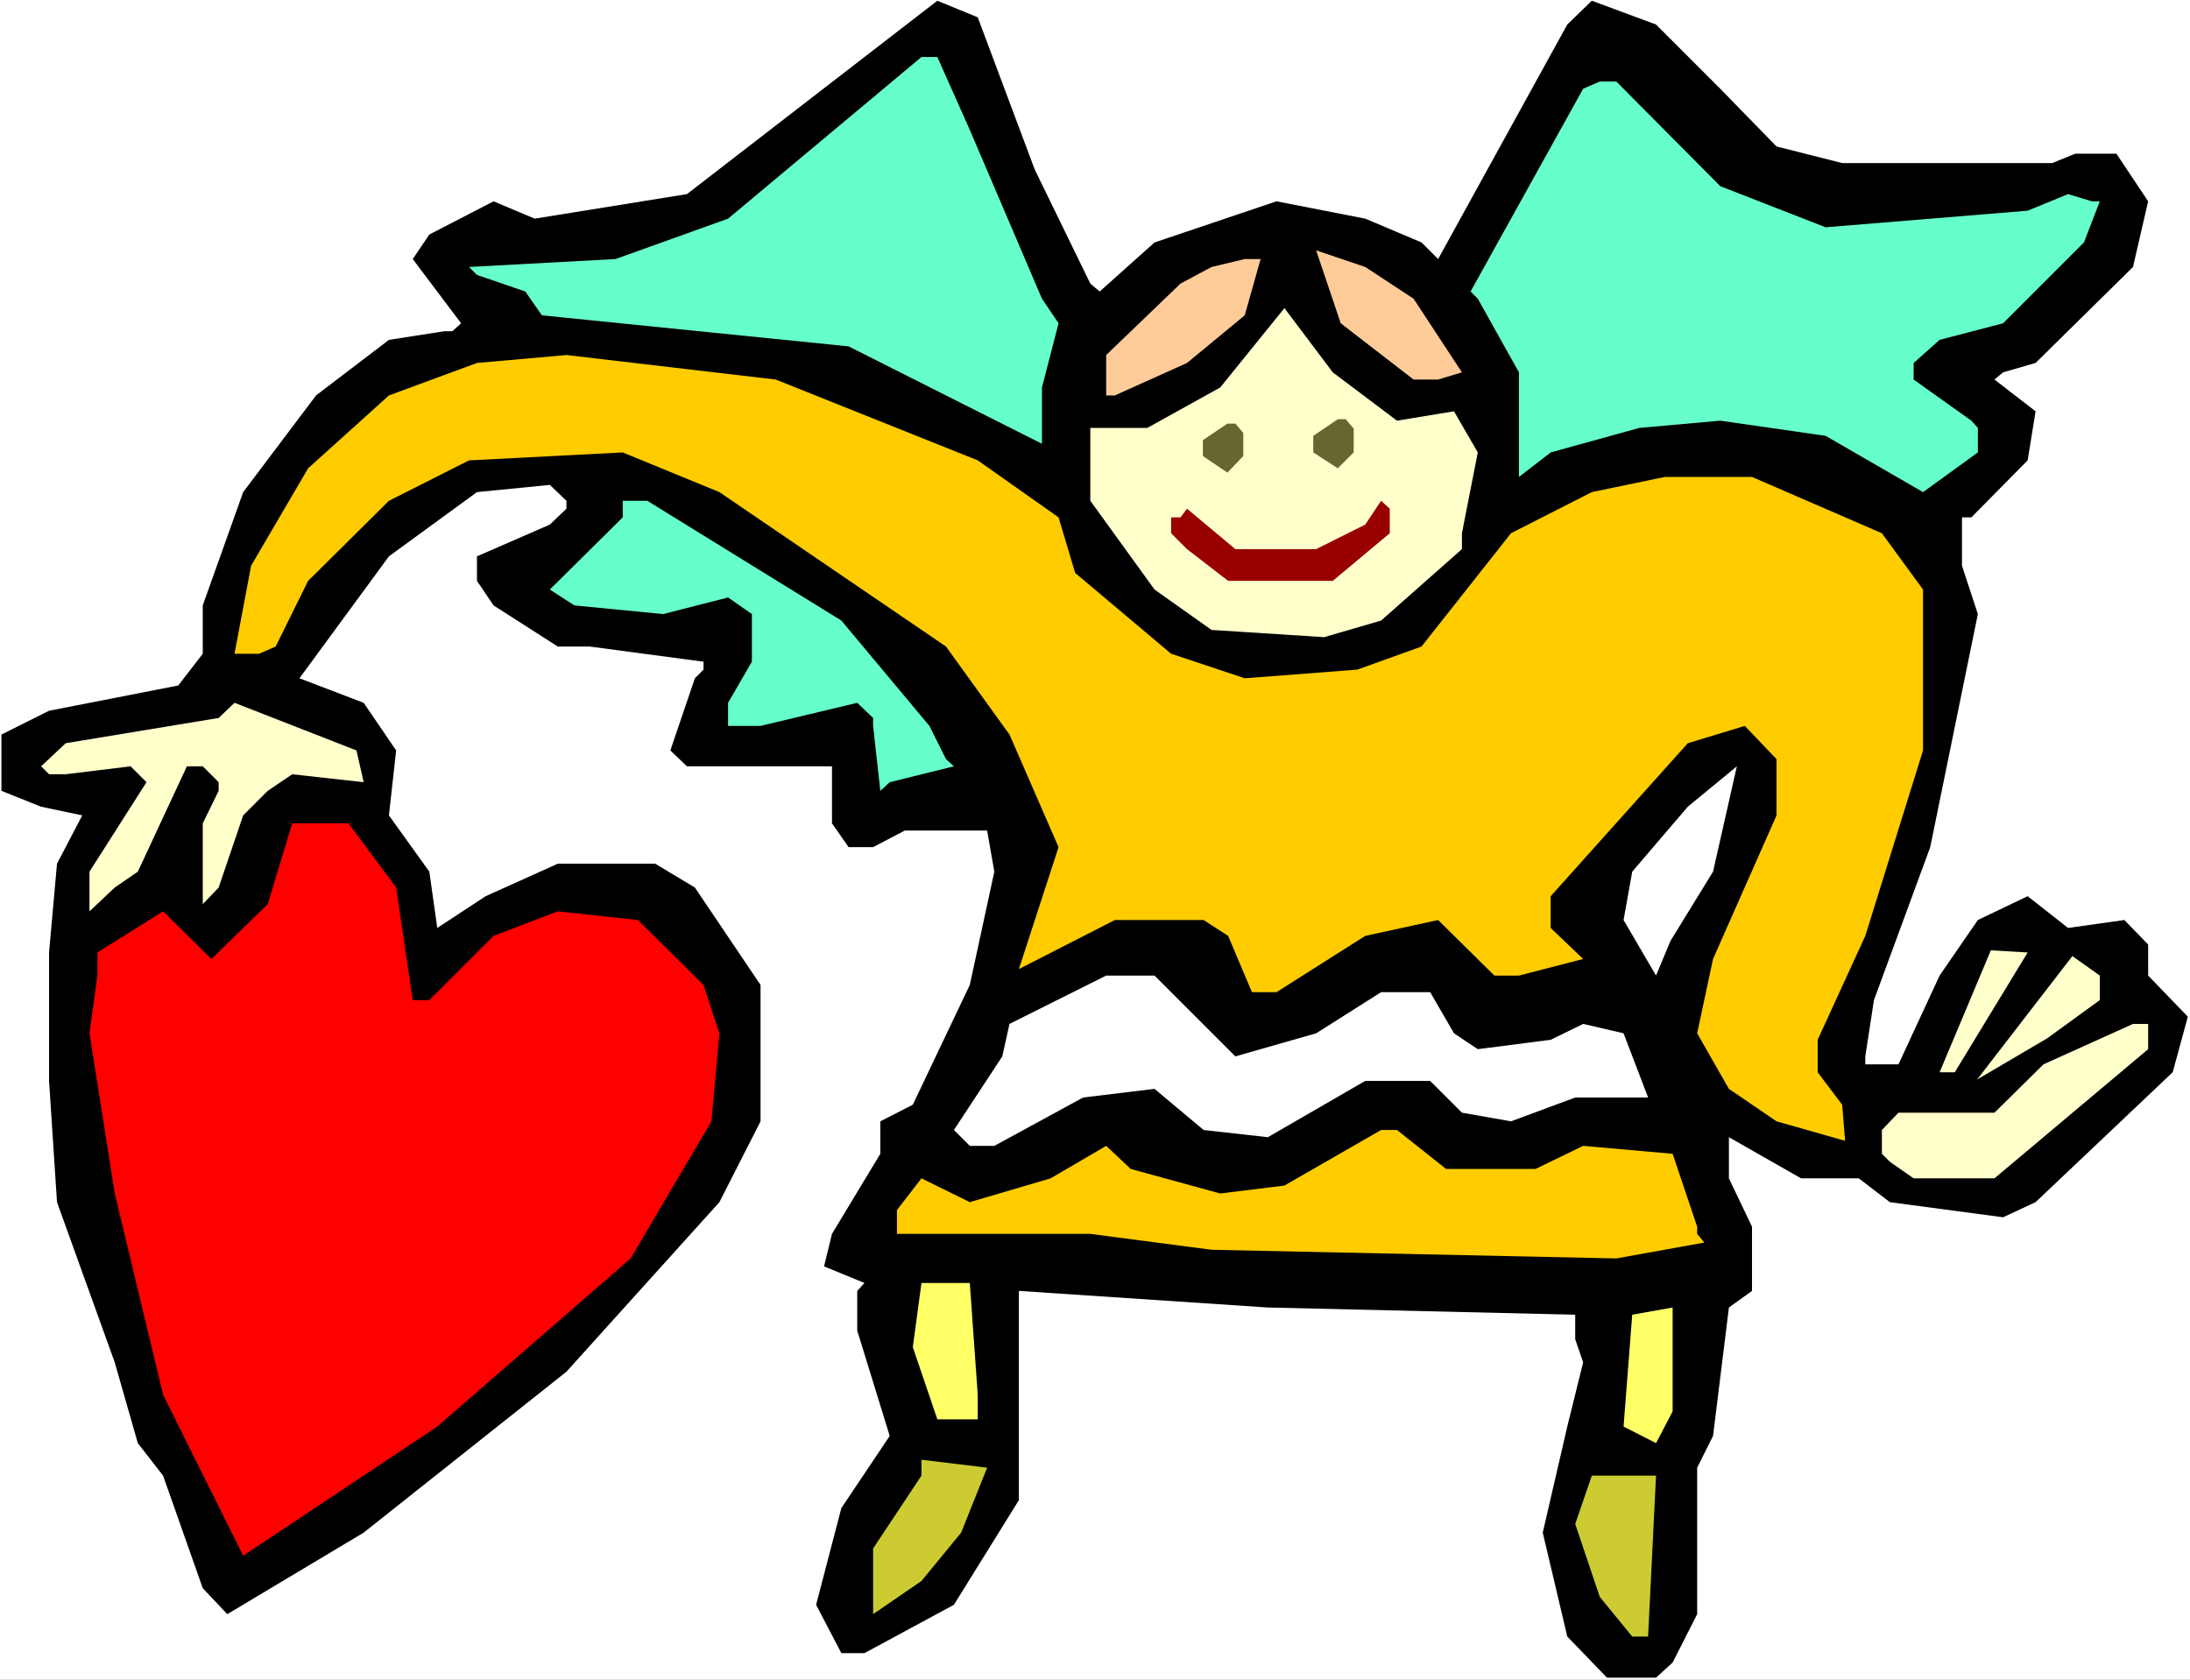 <?xml version="1.0" encoding="UTF-8" standalone="no"?>
<svg
   version="1.0"
   width="129.766mm"
   height="99.546mm"
   id="svg24"
   sodipodi:docname="Angel &amp; Heart 19.wmf"
   xmlns:inkscape="http://www.inkscape.org/namespaces/inkscape"
   xmlns:sodipodi="http://sodipodi.sourceforge.net/DTD/sodipodi-0.dtd"
   xmlns="http://www.w3.org/2000/svg"
   xmlns:svg="http://www.w3.org/2000/svg">
  <rect width="100%" height="100%" fill="#333333" stroke="none"/>
  <sodipodi:namedview
     id="namedview24"
     pagecolor="#ffffff"
     bordercolor="#000000"
     borderopacity="0.25"
     inkscape:showpageshadow="2"
     inkscape:pageopacity="0.0"
     inkscape:pagecheckerboard="0"
     inkscape:deskcolor="#d1d1d1"
     inkscape:document-units="mm" />
  <defs
     id="defs1">
    <pattern
       id="WMFhbasepattern"
       patternUnits="userSpaceOnUse"
       width="6"
       height="6"
       x="0"
       y="0" />
  </defs>
  <path
     style="fill:#ffffff;fill-opacity:1;fill-rule:evenodd;stroke:none"
     d="M 0,376.238 H 490.455 V 0 H 0 Z"
     id="path1" />
  <path
     style="fill:#000000;fill-opacity:1;fill-rule:evenodd;stroke:none"
     d="m 231.734,37.979 12.443,25.535 2.101,1.778 12.282,-10.99 27.31,-9.212 19.877,3.879 12.605,5.333 3.717,3.717 28.926,-52.525 5.494,-5.333 14.382,5.333 14.382,14.384 12.605,12.929 14.706,3.717 h 47.026 l 5.171,-2.101 h 9.211 l 7.11,10.667 -3.394,14.707 -21.816,21.495 -7.272,2.101 -1.939,1.616 9.211,7.111 -1.778,10.99 -12.605,12.768 h -2.101 v 10.828 l 3.555,10.828 -10.666,52.201 -12.605,34.262 -1.939,12.606 v 1.778 h 7.434 l 9.211,-19.879 8.565,-12.444 11.15,-5.333 9.05,7.111 12.605,-1.778 5.333,5.495 v 6.949 l 8.888,9.212 -3.394,12.444 -30.704,29.091 -7.272,3.394 -25.371,-3.394 -6.949,-5.333 h -12.928 l -16.16,-9.212 v 9.212 l 5.171,10.828 v 14.384 l -5.171,3.717 -3.555,28.767 -3.555,7.111 v 32.808 l -5.494,10.828 -3.717,3.394 h -10.989 l -8.888,-9.212 -5.494,-23.272 5.494,-23.757 3.555,-14.384 -1.778,-5.172 v -5.495 l -68.842,-1.616 -55.752,-3.717 v 46.868 l -14.544,23.434 -20.038,10.828 h -5.171 l -5.656,-10.828 5.656,-21.656 10.827,-16.161 -7.272,-23.596 v -8.889 l 1.616,-1.778 -9.05,-3.717 1.778,-7.273 10.827,-17.939 v -7.273 l 7.272,-3.717 12.766,-26.828 5.494,-25.373 -1.616,-9.212 h -18.422 l -7.11,3.717 h -5.494 l -3.717,-5.333 v -12.768 h -32.482 l -3.717,-3.556 5.494,-16.161 1.939,-1.939 v -1.778 l -25.533,-3.394 h -7.11 l -14.382,-9.212 -3.717,-5.495 v -5.495 l 16.322,-7.111 3.717,-3.556 v -1.778 l -3.717,-3.556 -16.322,1.616 -19.715,14.384 -20.038,27.313 14.382,5.495 7.272,10.667 -1.616,14.545 9.05,12.606 1.778,12.606 10.827,-7.111 16.16,-7.273 h 21.816 l 8.888,5.333 14.706,21.818 v 30.545 l -9.211,18.101 -34.259,37.979 -45.41,36.04 -30.542,18.262 -5.494,-5.818 -8.888,-25.212 -5.656,-7.273 -5.171,-18.101 -12.928,-35.878 -1.778,-27.151 v -28.767 l 1.778,-19.879 5.656,-10.828 -9.211,-1.939 -8.888,-3.556 v -12.606 l 10.666,-5.333 28.926,-5.656 5.494,-7.111 V 135.594 L 54.459,110.221 70.781,88.565 87.102,76.12 99.545,74.181 h 1.778 l 1.939,-1.778 -10.827,-14.384 3.717,-5.495 14.382,-7.434 9.211,3.879 34.098,-5.495 56.075,-43.313 9.05,3.717 z"
     id="path2" />
  <path
     style="fill:#66ffcc;fill-opacity:1;fill-rule:evenodd;stroke:none"
     d="m 217.19,29.091 16.16,37.818 3.717,5.495 -3.717,14.384 v 12.606 l -43.309,-21.818 -68.68,-6.949 -3.717,-5.333 -10.827,-3.717 -1.778,-1.778 32.805,-1.778 25.21,-9.05 43.309,-36.202 h 3.555 z"
     id="path3" />
  <path
     style="fill:#66ffcc;fill-opacity:1;fill-rule:evenodd;stroke:none"
     d="m 385.254,41.696 23.594,9.212 45.248,-3.717 9.05,-3.717 5.333,1.616 h 1.778 l -3.555,9.212 -18.099,18.101 -14.221,3.717 -5.818,5.172 v 3.717 l 12.928,9.212 1.454,1.616 v 5.495 l -12.282,8.889 -21.816,-12.606 -23.594,-3.394 -18.099,1.616 -19.877,5.495 -7.11,5.495 V 83.393 l -9.211,-16.485 -1.616,-1.616 25.21,-45.414 3.717,-1.616 h 3.717 z"
     id="path4" />
  <path
     style="fill:#ffcc99;fill-opacity:1;fill-rule:evenodd;stroke:none"
     d="m 316.574,66.908 10.827,16.485 -5.333,1.616 h -5.494 l -16.322,-12.606 -5.494,-16.323 10.989,3.717 z"
     id="path5" />
  <path
     style="fill:#ffcc99;fill-opacity:1;fill-rule:evenodd;stroke:none"
     d="m 278.76,70.625 -12.928,10.667 -16.16,7.273 h -1.939 v -9.05 l 16.645,-16 6.949,-3.717 7.434,-1.778 h 3.555 z"
     id="path6" />
  <path
     style="fill:#ffffcc;fill-opacity:1;fill-rule:evenodd;stroke:none"
     d="m 312.857,94.221 12.766,-2.101 5.333,9.212 -3.555,18.101 v 3.556 l -18.099,16 -12.766,3.717 -25.21,-1.616 -12.766,-9.05 -14.382,-19.879 V 95.837 h 12.766 l 16.322,-9.05 14.382,-17.778 10.827,14.384 z"
     id="path7" />
  <path
     style="fill:#ffcc00;fill-opacity:1;fill-rule:evenodd;stroke:none"
     d="m 218.968,103.11 18.099,12.768 3.717,12.444 21.493,18.101 16.483,5.495 25.21,-1.939 14.382,-5.172 20.038,-25.373 18.099,-9.212 16.322,-3.394 h 19.554 l 29.088,12.606 9.211,12.606 v 36.04 l -12.928,41.535 -10.666,23.272 v 7.273 l 5.494,7.273 0.646,8.081 -15.352,-4.364 -10.666,-7.273 -7.11,-12.444 3.555,-16.646 14.221,-32.161 v -12.606 l -7.11,-7.434 -12.766,3.879 -30.704,34.262 v 7.111 l 7.272,6.949 -14.382,3.717 h -5.494 l -12.605,-12.444 -16.322,3.556 -19.877,12.606 h -5.494 l -5.333,-12.606 -5.494,-3.556 h -19.877 l -21.493,10.99 8.888,-27.313 -10.989,-25.212 -14.221,-19.717 -50.742,-34.585 -21.654,-8.889 -34.421,1.778 -17.938,9.05 -18.099,17.939 -7.272,14.707 -3.717,1.616 h -5.494 l 3.717,-19.717 12.766,-21.818 18.099,-16.323 19.715,-7.273 20.038,-1.778 46.864,5.495 z"
     id="path8" />
  <path
     style="fill:#666632;fill-opacity:1;fill-rule:evenodd;stroke:none"
     d="m 278.436,96.968 v 5.172 l -3.555,3.717 -5.494,-3.717 v -3.556 l 5.494,-3.717 h 1.778 z"
     id="path9" />
  <path
     style="fill:#666632;fill-opacity:1;fill-rule:evenodd;stroke:none"
     d="m 303.161,95.999 v 5.333 l -3.555,3.556 -5.494,-3.556 v -3.717 l 5.494,-3.717 h 1.778 z"
     id="path10" />
  <path
     style="fill:#66ffcc;fill-opacity:1;fill-rule:evenodd;stroke:none"
     d="m 188.425,138.988 19.715,23.596 3.717,7.434 1.778,1.616 -14.382,3.556 -2.101,1.939 -1.616,-14.545 v -1.778 l -3.555,-3.394 -21.654,5.172 h -7.272 v -5.172 l 5.333,-9.212 V 137.534 l -5.333,-3.717 -14.544,3.717 -19.877,-1.939 -5.494,-3.556 16.322,-16.161 v -3.717 h 5.494 z"
     id="path11" />
  <path
     style="fill:#990000;fill-opacity:1;fill-rule:evenodd;stroke:none"
     d="m 311.241,119.433 -12.766,10.667 h -23.432 l -9.211,-7.111 -3.555,-3.556 v -3.556 h 2.101 l 1.454,-1.939 10.827,9.05 h 18.099 l 10.989,-5.495 3.555,-5.333 1.939,1.778 z"
     id="path12" />
  <path
     style="fill:#ffffcc;fill-opacity:1;fill-rule:evenodd;stroke:none"
     d="m 81.446,175.19 -15.998,-1.778 -5.494,3.717 -5.494,5.495 -5.494,16.161 -3.555,3.717 v -18.101 l 3.555,-7.273 v -1.939 l -3.555,-3.556 h -3.555 l -10.989,23.596 -5.171,3.556 -5.656,5.333 v -8.889 l 12.766,-20.04 -3.555,-3.556 -14.544,1.778 h -3.717 l -1.778,-1.778 5.494,-5.172 34.259,-5.657 3.555,-3.394 27.31,10.667 z"
     id="path13" />
  <path
     style="fill:#ffffff;fill-opacity:1;fill-rule:evenodd;stroke:none"
     d="m 374.104,210.745 -3.232,7.757 -7.272,-12.444 1.939,-10.828 12.443,-14.545 10.989,-9.05 -5.333,23.596 z"
     id="path14" />
  <path
     style="fill:#ff0000;fill-opacity:1;fill-rule:evenodd;stroke:none"
     d="m 88.718,198.785 3.717,25.212 h 3.717 l 14.382,-14.384 14.382,-5.495 17.938,1.939 14.706,14.545 3.555,10.828 -1.778,19.717 -18.099,30.707 L 97.929,319.511 54.459,348.44 36.522,312.4 25.694,267.31 20.038,231.431 21.816,218.502 v -5.172 l 14.706,-9.212 10.827,10.667 12.605,-12.283 5.494,-18.101 h 12.605 z"
     id="path15" />
  <path
     style="fill:#ffffcc;fill-opacity:1;fill-rule:evenodd;stroke:none"
     d="m 434.38,240.159 11.474,-27.313 8.242,0.485 -16.322,26.828 z"
     id="path16" />
  <path
     style="fill:#ffffcc;fill-opacity:1;fill-rule:evenodd;stroke:none"
     d="m 470.255,223.997 -11.797,8.566 -15.675,9.212 21.331,-27.636 6.141,4.364 z"
     id="path17" />
  <path
     style="fill:#ffffff;fill-opacity:1;fill-rule:evenodd;stroke:none"
     d="m 276.659,236.603 18.099,-5.172 14.544,-9.212 h 10.989 l 5.333,9.212 5.333,3.556 16.322,-2.101 7.272,-3.556 9.05,2.101 5.494,14.384 H 352.772 l -14.382,5.333 -10.989,-1.939 -7.11,-7.111 h -14.544 l -21.816,12.606 -14.382,-1.616 -10.989,-9.212 -15.998,1.939 -19.877,10.828 h -5.494 l -3.555,-3.556 10.827,-16.485 1.616,-7.273 21.654,-10.828 h 10.827 z"
     id="path18" />
  <path
     style="fill:#ffffcc;fill-opacity:1;fill-rule:evenodd;stroke:none"
     d="m 481.083,234.987 -34.421,28.929 h -18.099 l -5.333,-3.717 -1.778,-1.778 v -5.333 l 3.717,-3.879 h 21.493 l 10.989,-10.828 20.038,-9.05 h 3.394 z"
     id="path19" />
  <path
     style="fill:#ffcc00;fill-opacity:1;fill-rule:evenodd;stroke:none"
     d="m 323.846,261.815 h 20.038 l 10.666,-5.172 20.038,1.778 5.494,16.323 v 1.616 l 1.616,1.939 -19.715,3.556 -90.657,-1.939 -27.149,-3.556 h -43.309 v -5.333 l 5.494,-7.111 10.827,5.333 18.099,-5.333 12.443,-7.273 5.494,5.172 20.038,5.495 14.382,-1.778 21.654,-12.444 h 3.555 z"
     id="path20" />
  <path
     style="fill:#ffff66;fill-opacity:1;fill-rule:evenodd;stroke:none"
     d="m 218.968,312.4 v 5.495 h -9.05 l -5.494,-16.161 1.939,-14.384 h 10.827 z"
     id="path21" />
  <path
     style="fill:#ffff66;fill-opacity:1;fill-rule:evenodd;stroke:none"
     d="m 370.872,323.228 -7.272,-3.717 1.939,-25.05 9.05,-1.616 v 23.272 z"
     id="path22" />
  <path
     style="fill:#cccc32;fill-opacity:1;fill-rule:evenodd;stroke:none"
     d="m 215.251,343.268 -8.888,10.828 -10.827,7.434 v -14.707 l 10.827,-16.323 v -3.556 l 14.706,1.778 z"
     id="path23" />
  <path
     style="fill:#cccc32;fill-opacity:1;fill-rule:evenodd;stroke:none"
     d="m 369.094,366.541 h -3.555 l -7.272,-8.889 -5.494,-16.323 3.717,-10.828 h 14.382 z"
     id="path24" />
</svg>
